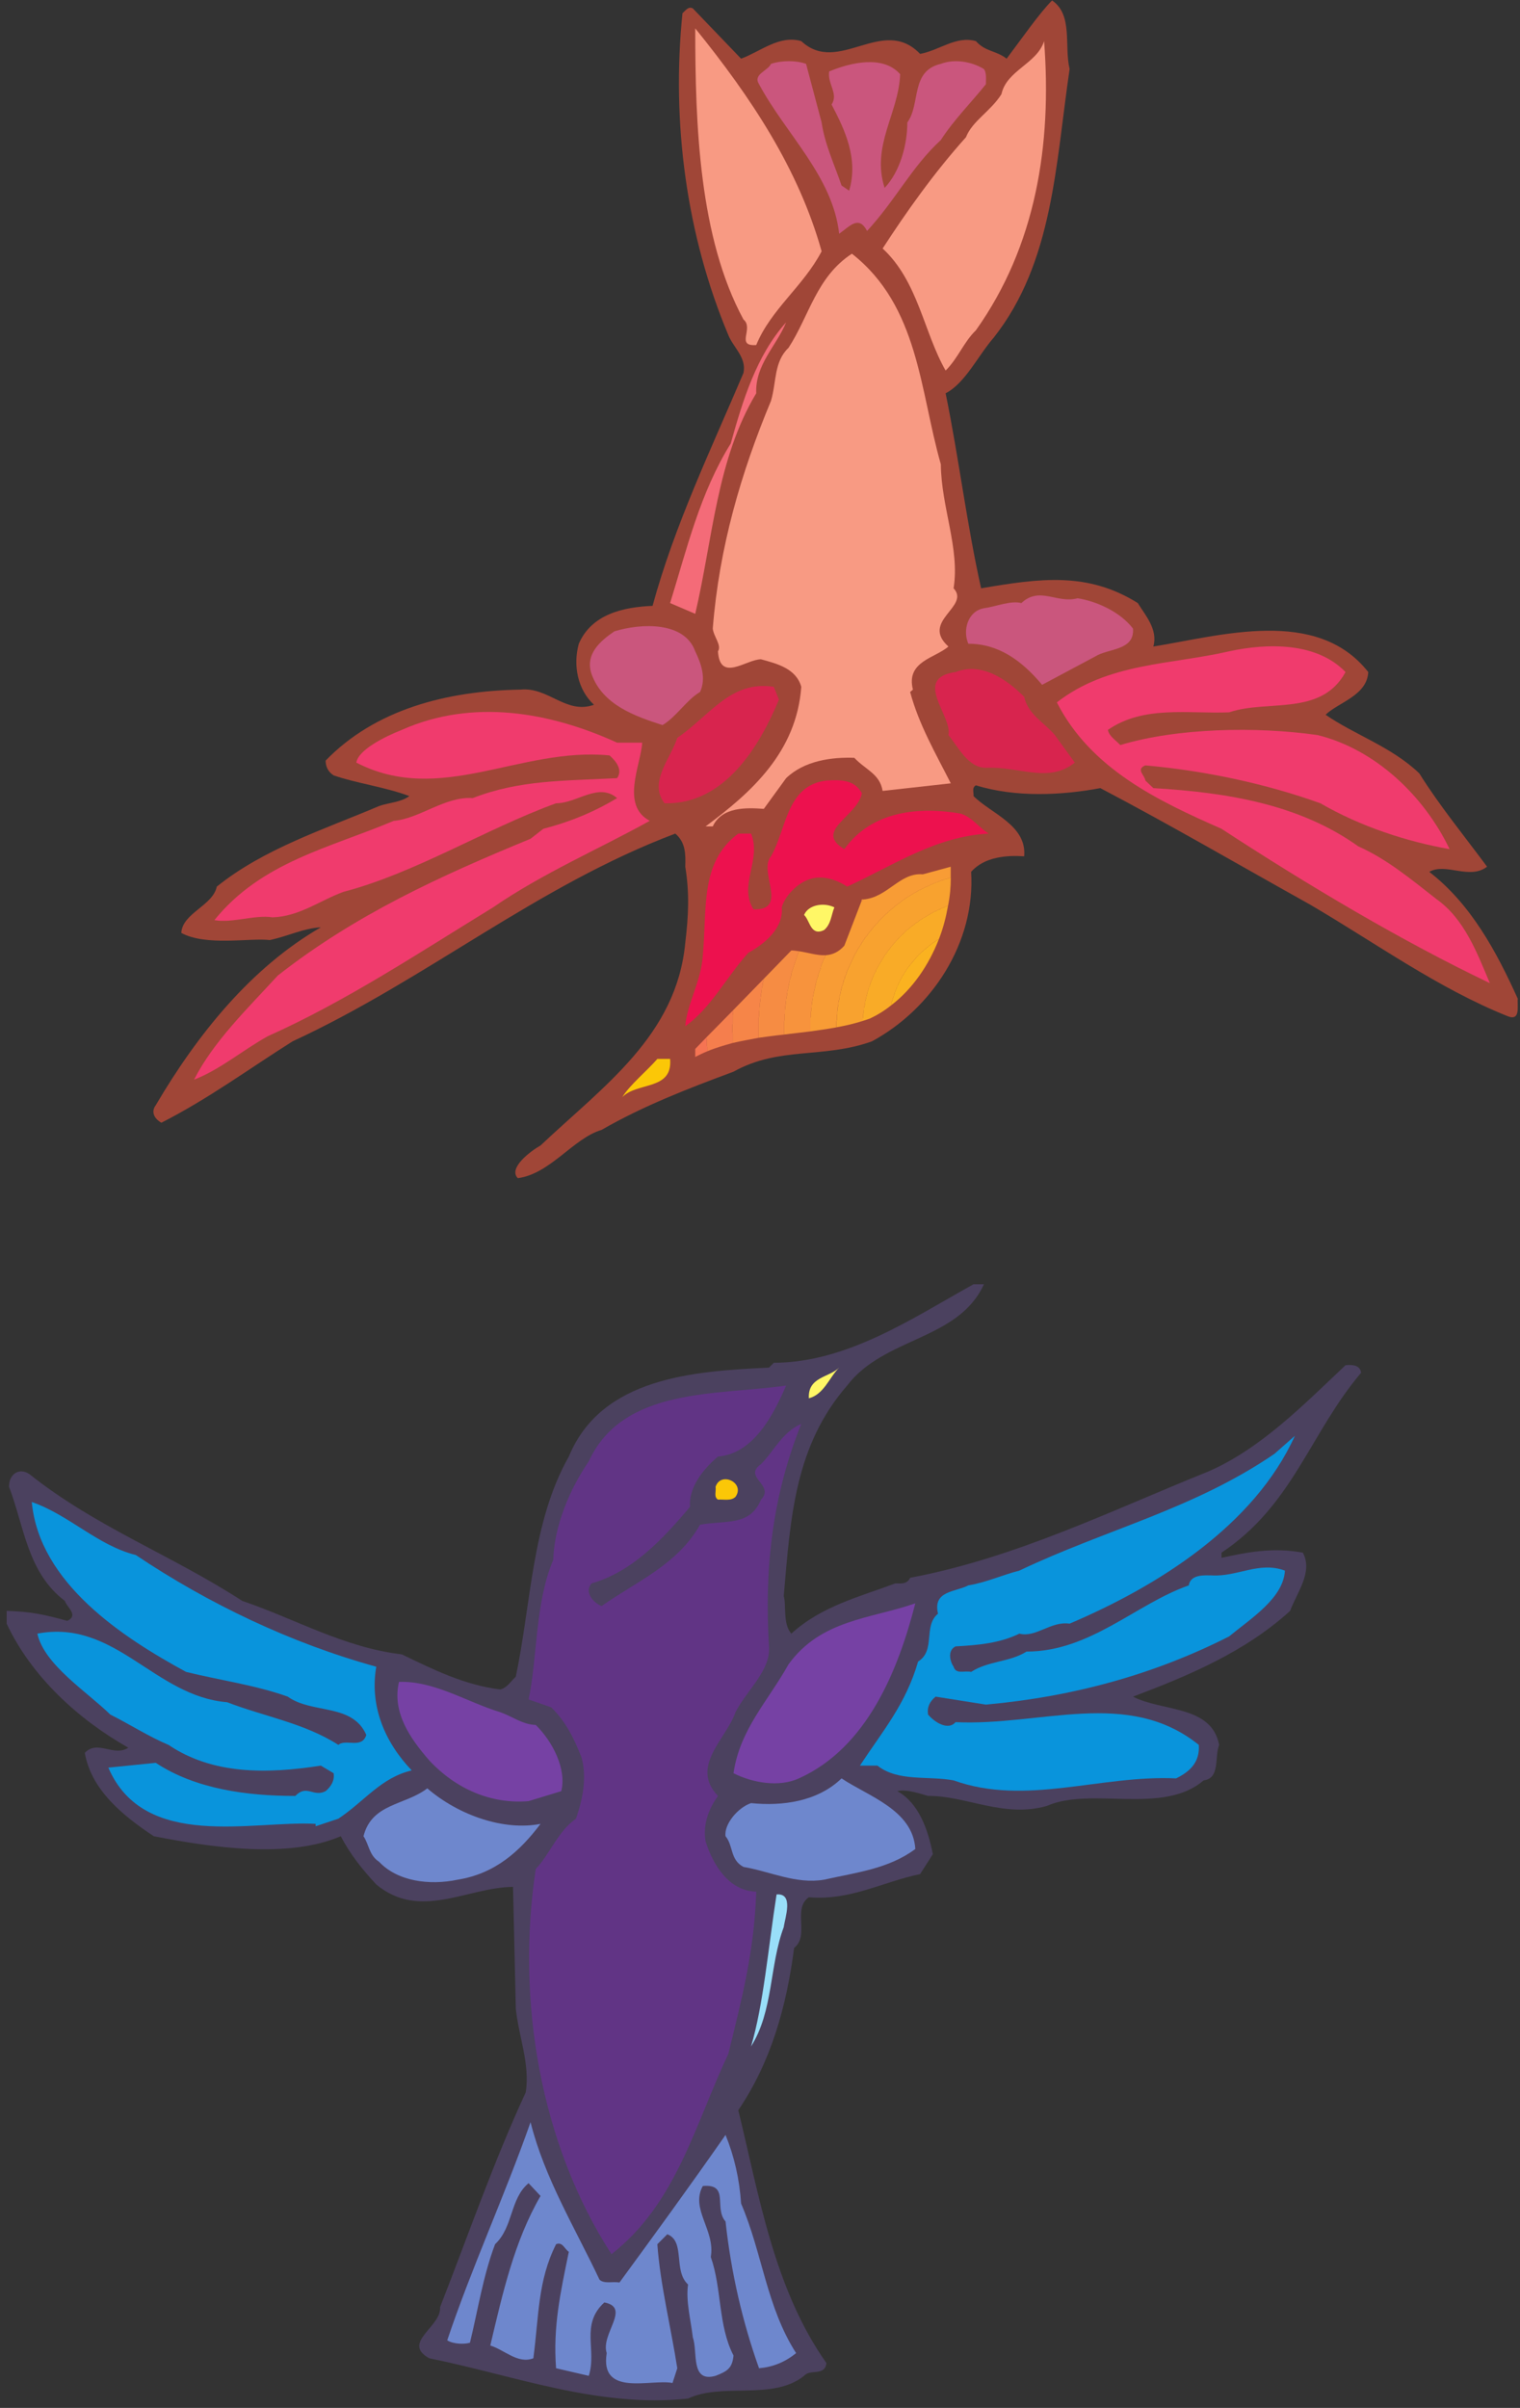 <?xml version="1.0" encoding="UTF-8" standalone="no"?>
<!-- Created with Inkscape (http://www.inkscape.org/) -->

<svg
   xmlns:dc="http://purl.org/dc/elements/1.1/"
   xmlns:cc="http://creativecommons.org/ns#"
   xmlns:rdf="http://www.w3.org/1999/02/22-rdf-syntax-ns#"
   xmlns:svg="http://www.w3.org/2000/svg"
   xmlns="http://www.w3.org/2000/svg"
   xmlns:sodipodi="http://sodipodi.sourceforge.net/DTD/sodipodi-0.dtd"
   xmlns:inkscape="http://www.inkscape.org/namespaces/inkscape"
   id="svg21375"
   version="1.1"
   inkscape:version="0.48.1 "
   width="171.25"
   height="271.25"
   xml:space="preserve"
   sodipodi:docname="Hummingbirds_2.pdf"><rect width="100%" height="100%" fill="#333333" stroke="none"/><defs
     id="defs21379" /><sodipodi:namedview
     pagecolor="#ffffff"
     bordercolor="#666666"
     borderopacity="1"
     objecttolerance="10"
     gridtolerance="10"
     guidetolerance="10"
     inkscape:pageopacity="0"
     inkscape:pageshadow="2"
     inkscape:window-width="640"
     inkscape:window-height="480"
     id="namedview21377"
     showgrid="false"
     inkscape:zoom="1.0728111"
     inkscape:cx="85.625"
     inkscape:cy="135.625"
     inkscape:window-x="399"
     inkscape:window-y="83"
     inkscape:window-maximized="0"
     inkscape:current-layer="g21383" /><g
     id="g21383"
     inkscape:groupmode="layer"
     inkscape:label="Hummingbirds_2"
     transform="matrix(1.25,0,0,-1.25,0,271.25)"><g
       id="g21385"
       transform="scale(0.24,0.24)"><path
         d="m 401.691,878.242 c -5.238,-35.492 -6.136,-72.484 -28.449,-100.789 -5.988,-6.887 -10.781,-17.219 -18.117,-20.965 4.941,-24.109 7.938,-49.121 13.328,-73.23 22.012,3.742 39.977,6.289 58.844,-5.543 2.844,-4.641 7.637,-9.883 5.84,-16.32 25.156,4.043 61.39,14.972 80.707,-9.586 -0.449,-8.836 -11.231,-11.383 -16.02,-16.024 10.781,-7.488 24.703,-11.98 35.188,-22.015 7.484,-11.981 16.918,-23.512 25.453,-35.043 -6.586,-5.09 -15.57,1.648 -21.711,-1.946 15.723,-12.133 25.305,-30.101 33.242,-47.625 -0.301,-2.543 1.195,-8.535 -3.746,-6.59 -26.203,10.485 -49.711,27.559 -74.266,41.934 -26.054,14.527 -52.257,29.801 -78.761,43.73 -14.375,-2.695 -31.743,-3.593 -46.719,1.047 -1.645,-0.898 -0.746,-2.695 -0.899,-4.043 6.59,-6.589 20.067,-10.933 19.02,-22.613 -6.441,0.449 -14.977,-0.148 -19.918,-5.84 1.648,-26.656 -14.824,-51.515 -37.281,-63.648 -18.418,-6.59 -34.738,-1.797 -51.961,-11.383 -16.918,-6.289 -33.688,-12.727 -49.563,-21.863 -10.629,-3.145 -19.164,-16.473 -31.441,-18.121 -3.746,3.746 4.789,10.183 8.535,12.281 23.809,22.465 51.059,41.332 54.352,76.078 1.199,10.031 1.648,18.566 0,28.602 0.152,4.644 0.152,9.136 -3.743,12.429 -52.257,-19.765 -92.984,-54.511 -143.746,-78.023 -16.172,-10.184 -31.593,-21.567 -49.261,-30.551 -2.844,1.648 -3.895,4.195 -2.098,6.59 15.574,26.508 35.789,51.668 61.992,66.793 -6.89,-0.449 -11.679,-3.145 -19.168,-4.793 -7.484,0.898 -23.957,-2.395 -33.242,2.695 0.449,7.488 11.832,10.184 13.328,17.371 17.668,14.227 40.129,21.418 60.942,30.254 3.746,1.348 8.086,1.348 11.378,3.742 -9.132,3.446 -19.914,4.793 -28.449,7.789 -2.093,1.348 -2.992,3.293 -2.992,5.54 18.566,19.167 45.367,26.207 73.219,26.656 10.48,1.047 17.07,-9.434 27.551,-5.692 -6.137,5.692 -7.934,14.828 -5.688,22.914 4.789,11.082 16.617,13.778 27.699,14.227 8.235,30.25 21.864,58.555 34.141,87.457 1.195,5.844 -3.746,9.438 -5.691,14.23 -15.723,37.438 -21.411,79.821 -17.219,120.852 1.199,1.051 2.246,2.695 3.894,1.797 l 0,0 18.118,-18.867 0,0 c 7.335,2.695 14.375,8.984 22.609,6.59 13.926,-13.032 30.547,9.882 44.621,-4.793 7.336,1.347 13.477,6.886 20.961,4.793 3.594,-4.047 7.488,-3.446 11.531,-6.59 5.539,7.336 12.278,17.07 17.07,21.863 7.934,-5.391 4.493,-17.07 6.586,-25.758 l 0,0"
         style="fill:#a04637;fill-opacity:1;fill-rule:nonzero;stroke:none"
         id="path21387" /><path
         d="M 308.559,809.805 C 301.672,796.625 289.543,788.09 284,774.609 c -7.934,-0.597 -0.746,6.289 -4.789,9.586 -16.621,30.7 -18.117,72.782 -18.117,109.321 20.961,-25.907 38.781,-52.715 47.465,-83.711 l 0,0"
         style="fill:#f89a83;fill-opacity:1;fill-rule:nonzero;stroke:none"
         id="path21389" /><path
         d="m 366.504,780.152 c -4.641,-4.496 -6.586,-10.336 -11.379,-15.129 -8.234,14.379 -10.332,33.547 -23.656,45.829 8.832,13.628 19.316,28.453 31.293,41.781 2.394,6.14 9.285,9.734 13.328,16.176 1.945,8.984 13.324,11.379 16.019,19.918 2.996,-39.09 -3.144,-76.977 -25.605,-108.575 l 0,0"
         style="fill:#f89a83;fill-opacity:1;fill-rule:nonzero;stroke:none"
         id="path21391" /><path
         d="m 308.559,858.176 c 1.195,-8.238 4.789,-15.727 7.484,-23.664 l 0,0 2.848,-1.946 0,0 c 3.593,11.981 -1.649,22.914 -6.59,32.348 2.695,4.043 -1.649,7.785 -0.899,12.43 7.938,3.293 20.215,6.289 26.653,-1.047 -0.598,-14.828 -10.93,-26.809 -5.84,-42.684 5.84,6.141 8.535,16.325 8.535,24.563 5.094,7.039 1.051,19.316 12.578,22.012 5.09,1.949 11.531,0.898 16.172,-1.946 1.047,-1.347 0.75,-3.746 0.75,-5.691 -5.094,-6.438 -12.129,-13.477 -16.922,-20.965 -10.93,-10.035 -16.918,-22.465 -27.699,-34.145 -3.145,5.989 -6.441,1.797 -10.484,-1.05 -2.395,21.566 -20.063,37.441 -30.094,56.16 -2.399,3.746 3.293,4.941 4.492,7.637 4.043,1.347 9.434,1.347 13.176,0 l 0,0 5.84,-22.012 0,0"
         style="fill:#ca567d;fill-opacity:1;fill-rule:nonzero;stroke:none"
         id="path21393" /><path
         d="m 353.328,729.832 c 0.149,-16.172 7.188,-31.598 4.793,-46.574 6.438,-6.891 -12.578,-12.281 -1.949,-21.863 -4.938,-4.344 -16.02,-5.543 -13.324,-16.176 l 0,0 -1.047,-0.899 0,0 c 3.293,-12.281 9.582,-23.062 15.269,-34.293 l 0,0 -25.601,-2.847 0,0 c -1.051,6.441 -6.442,7.937 -10.633,12.429 -8.535,0.301 -18.715,-1.046 -25.606,-7.636 l 0,0 -8.382,-11.532 0,0 c -6.289,0.45 -15.723,0.899 -19.168,-6.589 l -2.696,0 0,0 c 17.371,12.878 34.141,28.003 35.938,52.414 -1.945,6.89 -9.133,8.687 -15.125,10.336 -5.539,0 -15.422,-8.836 -16.168,2.996 1.496,2.246 -1.649,5.539 -1.949,8.535 2.398,30.551 10.633,58.555 21.863,85.512 2.094,7.039 1.047,14.675 6.586,19.918 7.789,11.98 10.48,26.656 23.809,35.339 25.156,-19.765 25.457,-51.363 33.39,-79.07 l 0,0"
         style="fill:#f89a83;fill-opacity:1;fill-rule:nonzero;stroke:none"
         id="path21395" /><path
         d="m 284,756.488 c -14.824,-24.711 -16.32,-54.66 -22.906,-82.816 l 0,0 -9.434,4.043 0,0 c 6.289,20.367 11.231,41.336 22.758,59.906 4.492,16.024 9.582,32.945 20.812,45.524 -3.593,-8.836 -11.679,-15.872 -11.23,-26.657 l 0,0"
         style="fill:#f46b78;fill-opacity:1;fill-rule:nonzero;stroke:none"
         id="path21397" /><path
         d="m 425.5,668.133 c 0.598,-8.387 -9.281,-7.34 -14.223,-10.485 l 0,0 -19.918,-10.632 0,0 c -7.785,9.285 -16.468,15.425 -27.699,15.425 -2.246,5.094 -0.148,12.282 5.84,13.329 4.492,0.597 10.031,2.996 14.074,1.945 6.891,6.441 13.328,-0.297 21.114,1.801 6.738,-1.051 15.722,-4.793 20.812,-11.383 l 0,0"
         style="fill:#ca567d;fill-opacity:1;fill-rule:nonzero;stroke:none"
         id="path21399" /><path
         d="m 261.094,659.598 c 2.246,-4.645 4.191,-10.184 1.797,-15.278 -5.094,-2.996 -8.836,-9.285 -14.078,-12.429 -10.18,3.293 -22.461,7.488 -26.653,19.168 -2.543,7.488 3.293,12.429 8.535,16.027 10.184,3.144 26.356,3.742 30.399,-7.488 l 0,0"
         style="fill:#ca567d;fill-opacity:1;fill-rule:nonzero;stroke:none"
         id="path21401" /><path
         d="m 505.309,651.809 c -9.133,-16.774 -29.2,-10.184 -43.723,-15.125 -15.57,-0.598 -32.043,2.695 -45.52,-6.59 0.45,-2.395 2.848,-3.742 4.645,-5.692 21.41,6.442 51.059,7.039 74.117,3.746 21.86,-5.39 40.129,-23.062 49.563,-42.832 -16.172,2.844 -33.539,8.536 -48.516,17.223 -20.812,7.488 -43.871,12.281 -65.734,14.227 -3.743,-1.496 -0.149,-3.743 0,-5.692 l 0,0 2.996,-2.844 0,0 c 28,-1.648 54.953,-6.14 76.965,-21.867 10.781,-4.789 19.914,-12.429 29.496,-19.918 10.332,-7.336 15.125,-20.066 19.914,-31.449 -32.942,15.727 -67.977,36.543 -100.77,57.957 -23.808,10.485 -49.113,22.465 -61.84,47.473 19.317,14.976 42.672,14.078 64.684,19.172 14.523,3.144 32.941,3.441 43.723,-7.789 l 0,0"
         style="fill:#f03b6d;fill-opacity:1;fill-rule:nonzero;stroke:none"
         id="path21403" /><path
         d="m 396.152,628.148 7.489,-10.335 0,0 c -9.883,-7.938 -20.813,-1.348 -33.391,-1.946 -6.738,0 -10.332,7.785 -14.078,12.281 1.648,7.036 -13.774,21.415 2.695,23.661 10.184,4.043 19.918,-3.446 25.758,-9.286 1.496,-6.738 7.484,-9.585 11.527,-14.375 l 0,0"
         style="fill:#d8244e;fill-opacity:1;fill-rule:nonzero;stroke:none"
         id="path21405" /><path
         d="m 292.535,641.477 c -7.336,-17.672 -20.512,-39.536 -42.972,-38.938 -6.141,7.938 2.394,16.922 4.792,24.559 12.278,8.386 20.063,21.715 36.235,19.168 l 0,0 1.945,-4.789 0,0"
         style="fill:#d8244e;fill-opacity:1;fill-rule:nonzero;stroke:none"
         id="path21407" /><path
         d="m 241.176,625.301 c -0.449,-8.235 -8.235,-23.512 2.847,-29.352 -18.867,-10.484 -40.128,-19.617 -58.847,-32.496 -27.852,-17.074 -55.403,-35.344 -84.598,-48.375 -9.434,-5.238 -17.969,-12.578 -27.703,-16.32 7.336,14.375 19.914,26.508 31.445,39.086 29.2,22.914 61.09,37.437 94.93,51.367 l 0,0 4.793,3.742 0,0 c 9.883,2.547 19.016,6.289 27.703,11.531 -7.039,5.993 -14.976,-1.945 -22.91,-1.945 -26.356,-9.586 -52.859,-26.207 -79.809,-33.246 -8.687,-3.145 -16.621,-9.285 -26.656,-9.586 -6.586,1.051 -15.121,-2.246 -21.859,-1.047 17.668,21.863 43.273,27.106 67.379,37.289 9.586,0.75 19.316,9.285 29.648,8.535 17.668,6.891 34.441,6.442 54.207,7.489 2.242,3.144 -0.449,6.441 -2.848,8.535 -33.539,3.297 -63.488,-19.016 -95.082,-2.695 0.75,4.792 10.633,9.734 17.071,12.281 26.652,11.832 55.551,6.738 80.859,-4.793 l 9.43,0 0,0"
         style="fill:#f03b6d;fill-opacity:1;fill-rule:nonzero;stroke:none"
         id="path21409" /><path
         d="m 323.68,606.281 c -1.645,-8.683 -18.266,-14.074 -6.586,-20.965 10.332,14.528 28.449,16.024 43.722,13.329 4.493,-1.497 6.438,-4.942 10.481,-7.489 -20.063,-1.047 -36.086,-12.129 -53.156,-19.918 -4.043,2.696 -9.582,4.492 -14.375,2.696 -4.34,-1.496 -8.985,-6.141 -10.18,-10.481 0.746,-7.937 -6.59,-13.777 -12.578,-17.074 -8.238,-9.133 -14.074,-20.816 -23.66,-27.555 0.601,8.239 5.992,16.922 6.59,26.508 1.648,17.672 -1.2,35.043 13.324,45.824 l 4.793,0 0,0 c 4.043,-10.031 -4.793,-19.168 0.898,-28.453 13.477,-0.449 1.649,14.227 6.59,19.918 5.84,10.035 5.687,26.656 20.812,28.453 5.239,0.301 10.481,0.449 13.325,-4.793 l 0,0"
         style="fill:#ed114e;fill-opacity:1;fill-rule:nonzero;stroke:none"
         id="path21411" /><path
         d="m 265.285,514.633 0,-0.153 0.149,-0.597 0,-2.098 0.152,-0.75 0,-1.644 c -1.5,-0.602 -2.996,-1.348 -4.492,-2.098 l 0,2.996 4.191,4.344"
         style="fill:#f57453;fill-opacity:1;fill-rule:nonzero;stroke:none"
         id="path21413" /><path
         d="m 265.285,514.633 0,-0.153 0.149,-0.597 0,-2.098 0.152,-0.75 0,-1.644 c 3.141,1.347 6.437,2.246 9.582,3.144 l 0,3.594 -0.152,0.598 0,2.546 0.152,0.598 0,3.145 0.148,0.601 0,1.199 -10.031,-10.183"
         style="fill:#f57e4d;fill-opacity:1;fill-rule:nonzero;stroke:none"
         id="path21415" /><path
         d="m 275.316,524.816 0,-1.199 -0.148,-0.601 0,-3.145 -0.152,-0.598 0,-2.546 0.152,-0.598 0,-3.594 c 3.293,0.75 6.586,1.348 9.73,1.945 l 0,7.489 0.153,0.597 0,1.649 0.148,0.601 0,1.047 0.149,0.598 0,1.051 0.152,0.597 0,0.598 0.148,0.602 0,0.449 0.149,0.597 0,0.598 0.152,0.449 0,0.602 0.149,0.449 0,0.598 0.148,0.597 0.152,0.45 0,0.601 0.149,0.598 0.148,0.449 0.153,0.602 0,0.297 -11.532,-11.829"
         style="fill:#f68548;fill-opacity:1;fill-rule:nonzero;stroke:none"
         id="path21417" /><path
         d="m 286.848,536.645 0,-0.297 -0.153,-0.602 -0.148,-0.449 -0.149,-0.598 0,-0.601 -0.152,-0.45 -0.148,-0.597 0,-0.598 -0.149,-0.449 0,-0.602 -0.152,-0.449 0,-0.598 -0.149,-0.597 0,-0.449 -0.148,-0.602 0,-0.598 -0.152,-0.597 0,-1.051 -0.149,-0.598 0,-1.047 -0.148,-0.601 0,-1.649 -0.153,-0.597 0,-7.489 c 3.297,0.45 6.59,0.899 9.586,1.2 l 0,4.793 0.149,0.597 0,1.946 0.148,0.449 0,1.5 0.153,0.598 0,0.898 0.148,0.602 0,0.898 0.148,0.449 0,0.598 0.153,0.449 0,0.449 0.148,0.449 0,0.598 0.149,0.449 0,0.45 0.152,0.449 0.148,0.601 0,0.45 0.149,0.449 0.152,0.449 0,0.449 0.149,0.598 0.148,0.449 0,0.449 0.152,0.45 0.149,0.449 0.148,0.449 0.153,0.449 0,0.602 0.148,0.449 0.149,0.449 0.152,0.449 0.148,0.45 0.149,0.449 0.152,0.449 0.149,0.449 0.148,0.45 0.152,0.449 0.149,0.449 0.148,0.449 0.153,0.449 0.148,0.45 0.148,0.449 0.153,0.449 0.148,0.449 0.149,0.449 0.3,0.45 0,0.3 c -0.898,0.149 -1.945,0.297 -2.843,0.297 l 0,0 -10.332,-10.632"
         style="fill:#f68c43;fill-opacity:1;fill-rule:nonzero;stroke:none"
         id="path21419" /><path
         d="m 300.023,546.98 0,-0.3 -0.3,-0.45 -0.149,-0.449 -0.148,-0.449 -0.153,-0.449 -0.148,-0.449 -0.148,-0.45 -0.153,-0.449 -0.148,-0.449 -0.149,-0.449 -0.152,-0.449 -0.148,-0.45 -0.149,-0.449 -0.152,-0.449 -0.149,-0.449 -0.148,-0.45 -0.152,-0.449 -0.149,-0.449 -0.148,-0.449 0,-0.602 -0.153,-0.449 -0.148,-0.449 -0.149,-0.449 -0.152,-0.45 0,-0.449 -0.148,-0.449 -0.149,-0.598 0,-0.449 -0.152,-0.449 -0.149,-0.449 0,-0.45 -0.148,-0.601 -0.152,-0.449 0,-0.45 -0.149,-0.449 0,-0.598 -0.148,-0.449 0,-0.449 -0.153,-0.449 0,-0.598 -0.148,-0.449 0,-0.898 -0.148,-0.602 0,-0.898 -0.153,-0.598 0,-1.5 -0.148,-0.449 0,-1.946 -0.149,-0.597 0,-4.793 c 3.293,0.449 6.586,0.75 9.883,1.199 l 0,5.09 0.149,0.449 0,1.797 0.148,0.301 0,0.898 0.152,0.449 0,0.899 0.149,0.449 0,0.75 0.148,0.449 0,0.449 0.153,0.45 0,0.449 0.148,0.449 0,0.297 0.149,0.449 0,0.449 0.148,0.45 0.152,0.449 0,0.301 0.149,0.449 0,0.449 0.148,0.449 0.153,0.301 0,0.449 0.148,0.449 0.148,0.45 0,0.3 0.153,0.45 0.148,0.449 0.149,0.449 0.152,0.297 0,0.449 0.148,0.449 0.149,0.301 0.152,0.449 0.149,0.45 0.152,0.3 0.148,0.45 0.149,0.449 0,0.297 0.152,0.449 0.149,0.449 0.148,0.301 0.152,0.449 0.149,0.301 0.148,0.449 0.153,0.449 0.296,0.297 0.149,0.449 0.152,0.301 0.149,0.449 0,0 c -3.293,-0.148 -6.739,1.047 -10.032,1.5 l 0,0 z m 24.258,19.465 -0.152,-0.297 -0.297,-0.3 -0.301,-0.301 -0.148,-0.149 0.297,1.047 0,0 c 0.3,0 0.449,0 0.601,0"
         style="fill:#f7933d;fill-opacity:1;fill-rule:nonzero;stroke:none"
         id="path21421" /><path
         d="m 324.281,566.445 -0.152,-0.297 -0.297,-0.3 -0.301,-0.301 -0.148,-0.149 -6.289,-16.324 0,0 c -2.246,-2.547 -4.645,-3.441 -7.039,-3.594 l 0,0 -0.149,-0.449 -0.152,-0.301 -0.149,-0.449 -0.296,-0.297 -0.153,-0.449 -0.148,-0.449 -0.149,-0.301 -0.152,-0.449 -0.148,-0.301 -0.149,-0.449 -0.152,-0.449 0,-0.297 -0.149,-0.449 -0.148,-0.45 -0.152,-0.3 -0.149,-0.45 -0.152,-0.449 -0.149,-0.301 -0.148,-0.449 0,-0.449 -0.152,-0.297 -0.149,-0.449 -0.148,-0.449 -0.153,-0.45 0,-0.3 -0.148,-0.45 -0.148,-0.449 0,-0.449 -0.153,-0.301 -0.148,-0.449 0,-0.449 -0.149,-0.449 0,-0.301 -0.152,-0.449 -0.148,-0.45 0,-0.449 -0.149,-0.449 0,-0.297 -0.148,-0.449 0,-0.449 -0.153,-0.45 0,-0.449 -0.148,-0.449 0,-0.75 -0.149,-0.449 0,-0.899 -0.152,-0.449 0,-0.898 -0.148,-0.301 0,-1.797 -0.149,-0.449 0,-5.09 c 3.293,0.449 6.438,0.898 9.731,1.496 l 0,2.246 0.148,0.449 0,1.797 0.152,0.449 0,1.047 0.149,0.453 0,1.047 0.148,0.297 0,0.453 0.153,0.297 0,0.75 0.148,0.449 0,0.301 0.149,0.297 0,0.449 0.152,0.301 0,0.75 0.148,0.297 0.149,0.449 0,0.301 0.152,0.449 0,0.301 0.149,0.297 0,0.449 0.148,0.301 0.152,0.301 0,0.449 0.149,0.297 0.148,0.3 0,0.45 0.153,0.3 0.148,0.297 0,0.453 0.148,0.297 0.153,0.301 0.148,0.301 0,0.449 0.149,0.297 0.152,0.301 0.148,0.301 0.149,0.449 0.152,0.297 0,0.3 0.149,0.301 0.148,0.449 0.152,0.297 0.149,0.301 0.148,0.301 0.153,0.297 0.148,0.449 0.149,0.301 0.152,0.301 0.148,0.296 0.149,0.301 0.152,0.449 0.149,0.301 0.148,0.297 0.152,0.301 0.149,0.301 0.148,0.296 0.153,0.301 0.148,0.301 0.148,0.301 0.153,0.445 0.297,0.301 0.152,0.301 0.148,0.3 0.149,0.297 0.152,0.301 0.149,0.301 0.3,0.297 0.149,0.301 0.148,0.3 0.153,0.297 0.296,0.301 0.153,0.301 0.148,0.297 0.149,0.3 0.3,0.301 0.149,0.297 0.152,0.301 0.297,0.301 0.152,0.297 0.149,0.3 0.301,0.301 0.148,0.297 0.301,0.152 0.148,0.297 0.149,0.301 0.301,0.301 0.148,0.297 0.301,0.3 0.148,0.301 0.301,0.149 0.148,0.3 0.301,0.297 0.149,0.301 0.3,0.301 0.149,0.297 0.301,0.152 0.148,0.297 0.301,0.301 0.148,0.301 0.301,0.148 0.301,0.301 0.148,0.297 0.301,0.3 0.149,0.153 0.3,0.297 0.297,0.3 0.153,0.149 0.296,0.301 0.301,0.3 0.149,0.149 0.3,0.301 0.301,0.296 0.149,0.153 0.3,0.297 0.297,0.152 0.301,0.297 0.149,0.301 0.3,0.148 0.301,0.301 0.297,0.148 0.152,0.301 0.297,0.149 0.301,0.3 0.301,0.149 0.297,0.301 0.152,0.148 0.297,0.301 0.301,0.148 0.3,0.301 0.297,0.148 0.301,0.301 0.301,0.149 0.297,0.152 0.152,0.297 0.297,0.152 0.301,0.297 0.3,0.152 0.297,0.149 0.301,0.301 0.301,0.148 0.297,0.149 0.301,0.3 0.3,0.149 0.297,0.152 0.301,0.149 0.301,0.3 0.297,0.149 0.3,0.152 0.301,0.149 0.297,0.296 0.301,0.153 0.301,0.148 0.297,0.149 0.3,0.152 0.301,0.148 0.297,0.301 0.301,0.149 0.449,0.152 0.301,0.148 0.297,0.149 0.3,0.152 0.301,0.149 0.297,0.148 0.301,0.152 0.301,0.149 0.449,0.148 0.297,0.153 0.301,0.148 0.296,0.149 0.301,0.152 0.301,0.148 0.449,0.149 0.301,0.152 0.297,0.149 0.301,0.148 0.449,0.152 0.301,0.149 0.296,0 0.301,0.148 0.297,0.153 0.449,0.148 0.301,0.148 0.301,0.153 0.449,0 0.297,0.148 0.301,0.149 0.301,0.152 0.449,0 0.301,0.148 0.296,0.149 0.45,0 0.3,0.152 0.297,0.149 c 0,1.347 0,2.695 0,4.043 l 0,0 -10.48,-2.844 0,0 c -8.684,0.746 -13.176,-8.688 -22.309,-9.438"
         style="fill:#f89c35;fill-opacity:1;fill-rule:nonzero;stroke:none"
         id="path21423" /><path
         d="m 357.07,574.684 -0.297,-0.149 -0.3,-0.152 -0.45,0 -0.296,-0.149 -0.301,-0.148 -0.449,0 -0.301,-0.152 -0.301,-0.149 -0.297,-0.148 -0.449,0 -0.301,-0.153 -0.301,-0.148 -0.449,-0.148 -0.297,-0.153 -0.301,-0.148 -0.296,0 -0.301,-0.149 -0.449,-0.152 -0.301,-0.148 -0.297,-0.149 -0.301,-0.152 -0.449,-0.149 -0.301,-0.148 -0.301,-0.152 -0.296,-0.149 -0.301,-0.148 -0.297,-0.153 -0.449,-0.148 -0.301,-0.149 -0.301,-0.152 -0.297,-0.148 -0.301,-0.149 -0.3,-0.152 -0.297,-0.149 -0.301,-0.148 -0.449,-0.152 -0.301,-0.149 -0.297,-0.301 -0.301,-0.148 -0.3,-0.152 -0.297,-0.149 -0.301,-0.148 -0.301,-0.153 -0.297,-0.296 -0.301,-0.149 -0.3,-0.152 -0.297,-0.149 -0.301,-0.3 -0.301,-0.149 -0.297,-0.152 -0.3,-0.149 -0.301,-0.3 -0.297,-0.149 -0.301,-0.148 -0.301,-0.301 -0.297,-0.149 -0.3,-0.152 -0.301,-0.297 -0.297,-0.152 -0.152,-0.297 -0.297,-0.152 -0.301,-0.149 -0.301,-0.301 -0.297,-0.148 -0.3,-0.301 -0.301,-0.148 -0.297,-0.301 -0.152,-0.148 -0.297,-0.301 -0.301,-0.149 -0.301,-0.3 -0.297,-0.149 -0.152,-0.301 -0.297,-0.148 -0.301,-0.301 -0.3,-0.148 -0.149,-0.301 -0.301,-0.297 -0.297,-0.152 -0.3,-0.297 -0.149,-0.153 -0.301,-0.296 -0.3,-0.301 -0.149,-0.149 -0.301,-0.3 -0.296,-0.301 -0.153,-0.149 -0.297,-0.3 -0.3,-0.297 -0.149,-0.153 -0.301,-0.3 -0.148,-0.297 -0.301,-0.301 -0.301,-0.148 -0.148,-0.301 -0.301,-0.301 -0.148,-0.297 -0.301,-0.152 -0.149,-0.297 -0.3,-0.301 -0.149,-0.301 -0.301,-0.297 -0.148,-0.3 -0.301,-0.149 -0.148,-0.301 -0.301,-0.3 -0.148,-0.297 -0.301,-0.301 -0.149,-0.301 -0.148,-0.297 -0.301,-0.152 -0.148,-0.297 -0.301,-0.301 -0.149,-0.3 -0.152,-0.297 -0.297,-0.301 -0.152,-0.301 -0.149,-0.297 -0.3,-0.301 -0.149,-0.3 -0.148,-0.297 -0.153,-0.301 -0.296,-0.301 -0.153,-0.297 -0.148,-0.3 -0.149,-0.301 -0.3,-0.297 -0.149,-0.301 -0.152,-0.301 -0.149,-0.297 -0.148,-0.3 -0.152,-0.301 -0.297,-0.301 -0.153,-0.445 -0.148,-0.301 -0.148,-0.301 -0.153,-0.301 -0.148,-0.296 -0.149,-0.301 -0.152,-0.301 -0.148,-0.297 -0.149,-0.301 -0.152,-0.449 -0.149,-0.301 -0.148,-0.296 -0.152,-0.301 -0.149,-0.301 -0.148,-0.449 -0.153,-0.297 -0.148,-0.301 -0.149,-0.301 -0.152,-0.297 -0.148,-0.449 -0.149,-0.301 0,-0.3 -0.152,-0.297 -0.149,-0.449 -0.148,-0.301 -0.152,-0.301 -0.149,-0.297 0,-0.449 -0.148,-0.301 -0.153,-0.301 -0.148,-0.297 0,-0.453 -0.148,-0.297 -0.153,-0.3 0,-0.45 -0.148,-0.3 -0.149,-0.297 0,-0.449 -0.152,-0.301 -0.148,-0.301 0,-0.449 -0.149,-0.297 0,-0.301 -0.152,-0.449 0,-0.301 -0.149,-0.449 -0.148,-0.297 0,-0.75 -0.152,-0.301 0,-0.449 -0.149,-0.297 0,-0.301 -0.148,-0.449 0,-0.75 -0.153,-0.297 0,-0.453 -0.148,-0.297 0,-1.047 -0.149,-0.453 0,-1.047 -0.152,-0.449 0,-1.797 -0.148,-0.449 0,-2.246 c 3.293,0.598 6.59,1.348 9.882,2.395 l 0,1.05 0.149,0.297 0,1.199 0.152,0.301 0,0.899 0.149,0.3 0,0.895 0.148,0.301 0,0.301 0.152,0.3 0,0.598 0.149,0.301 0,0.597 0.148,0.301 0,0.297 0.153,0.301 0,0.301 0.148,0.296 0,0.301 0.149,0.301 0,0.297 0.152,0.301 0,0.3 0.148,0.297 0,0.301 0.149,0.301 0.152,0.297 0,0.301 0.149,0.3 0,0.297 0.148,0.301 0.152,0.148 0,0.301 0.149,0.301 0.148,0.297 0,0.301 0.153,0.3 0.148,0.297 0,0.301 0.148,0.152 0.153,0.297 0.148,0.301 0,0.301 0.149,0.297 0.152,0.301 0.148,0.148 0,0.301 0.149,0.301 0.152,0.296 0.149,0.301 0.148,0.301 0.152,0.148 0.149,0.301 0,0.297 0.148,0.301 0.153,0.148 0.148,0.301 0.149,0.301 0.152,0.297 0.148,0.152 0.149,0.297 0.152,0.301 0.149,0.301 0.148,0.148 0.152,0.301 0.149,0.297 0.148,0.152 0.153,0.297 0.148,0.301 0.148,0.148 0.153,0.301 0.148,0.301 0.149,0.148 0.152,0.301 0.148,0.297 0.149,0.152 0.152,0.301 0.149,0.297 0.3,0.148 0.149,0.301 0.148,0.148 0.153,0.301 0.148,0.301 0.149,0.148 0.3,0.301 0.149,0.149 0.152,0.3 0.149,0.149 0.148,0.301 0.301,0.3 0.148,0.149 0.153,0.301 0.148,0.148 0.301,0.301 0.148,0.148 0.149,0.301 0.152,0.148 0.297,0.149 0.152,0.301 0.149,0.148 0.3,0.301 0.149,0.148 0.148,0.301 0.301,0.149 0.148,0.3 0.153,0.149 0.297,0.152 0.152,0.297 0.297,0.152 0.152,0.297 0.149,0.153 0.3,0.148 0.149,0.301 0.301,0.148 0.148,0.149 0.301,0.3 0.148,0.149 0.149,0.152 0.301,0.297 0.148,0.152 0.301,0.149 0.148,0.148 0.301,0.301 0.148,0.149 0.301,0.152 0.149,0.148 0.3,0.301 0.301,0.149 0.149,0.148 0.3,0.152 0.149,0.149 0.301,0.301 0.148,0.148 0.301,0.152 0.297,0.149 0.152,0.148 0.297,0.149 0.152,0.152 0.297,0.301 0.301,0.148 0.148,0.149 0.301,0.152 0.301,0.148 0.148,0.149 0.301,0.152 0.149,0.149 0.3,0.148 0.297,0.152 0.301,0.149 0.149,0.148 0.3,0.153 0.297,0.148 0.153,0.148 0.296,0.153 0.301,0.148 0.301,0.149 0.148,0.152 0.301,0.148 0.301,0.149 0.297,0.152 0.152,0.149 0.297,0.148 0.301,0 0.301,0.152 0.148,0.149 0.297,0.148 0.301,0.153 0.3,0.148 0.297,0 0.153,0.149 0.297,0.152 0.3,0.148 0.301,0.149 0.297,0 0.301,0.152 0.148,0.149 0.301,0.148 0.301,0 0.301,0.152 0.296,0.149 0,0 c 0.75,3.594 1.047,7.187 1.047,10.633"
         style="fill:#f8a22f;fill-opacity:1;fill-rule:nonzero;stroke:none"
         id="path21425" /><path
         d="m 356.023,564.051 0,0 -0.296,-0.149 -0.301,-0.152 -0.301,0 -0.301,-0.148 -0.148,-0.149 -0.301,-0.152 -0.297,0 -0.301,-0.149 -0.3,-0.148 -0.297,-0.152 -0.153,-0.149 -0.297,0 -0.3,-0.148 -0.301,-0.153 -0.297,-0.148 -0.148,-0.149 -0.301,-0.152 -0.301,0 -0.297,-0.148 -0.152,-0.149 -0.297,-0.152 -0.301,-0.149 -0.301,-0.148 -0.148,-0.152 -0.301,-0.149 -0.301,-0.148 -0.296,-0.153 -0.153,-0.148 -0.297,-0.148 -0.3,-0.153 -0.149,-0.148 -0.301,-0.149 -0.297,-0.152 -0.3,-0.148 -0.149,-0.149 -0.301,-0.152 -0.148,-0.149 -0.301,-0.148 -0.301,-0.152 -0.148,-0.149 -0.301,-0.148 -0.297,-0.301 -0.152,-0.152 -0.297,-0.149 -0.152,-0.148 -0.297,-0.149 -0.301,-0.152 -0.148,-0.148 -0.301,-0.301 -0.149,-0.149 -0.3,-0.152 -0.149,-0.148 -0.301,-0.149 -0.3,-0.301 -0.149,-0.148 -0.301,-0.152 -0.148,-0.149 -0.301,-0.301 -0.148,-0.148 -0.301,-0.149 -0.148,-0.152 -0.301,-0.297 -0.149,-0.152 -0.148,-0.149 -0.301,-0.3 -0.148,-0.149 -0.301,-0.148 -0.149,-0.301 -0.3,-0.148 -0.149,-0.153 -0.152,-0.297 -0.297,-0.152 -0.152,-0.297 -0.297,-0.152 -0.153,-0.149 -0.148,-0.3 -0.301,-0.149 -0.148,-0.301 -0.149,-0.148 -0.3,-0.301 -0.149,-0.148 -0.152,-0.301 -0.297,-0.149 -0.152,-0.148 -0.149,-0.301 -0.148,-0.148 -0.301,-0.301 -0.148,-0.148 -0.153,-0.301 -0.148,-0.149 -0.301,-0.3 -0.148,-0.301 -0.149,-0.149 -0.152,-0.3 -0.149,-0.149 -0.3,-0.301 -0.149,-0.148 -0.148,-0.301 -0.153,-0.301 -0.148,-0.148 -0.149,-0.301 -0.3,-0.148 -0.149,-0.297 -0.152,-0.301 -0.149,-0.152 -0.148,-0.297 -0.152,-0.301 -0.149,-0.148 -0.148,-0.301 -0.153,-0.301 -0.148,-0.148 -0.148,-0.301 -0.153,-0.297 -0.148,-0.152 -0.149,-0.297 -0.152,-0.301 -0.148,-0.148 -0.149,-0.301 -0.152,-0.301 -0.149,-0.297 -0.148,-0.152 -0.152,-0.297 -0.149,-0.301 -0.148,-0.301 -0.153,-0.148 -0.148,-0.301 0,-0.297 -0.149,-0.301 -0.152,-0.148 -0.148,-0.301 -0.149,-0.301 -0.152,-0.296 -0.149,-0.301 0,-0.301 -0.148,-0.148 -0.152,-0.301 -0.149,-0.297 0,-0.301 -0.148,-0.301 -0.153,-0.297 -0.148,-0.152 0,-0.301 -0.148,-0.297 -0.153,-0.3 0,-0.301 -0.148,-0.297 -0.149,-0.301 0,-0.301 -0.152,-0.148 -0.148,-0.301 0,-0.297 -0.149,-0.3 0,-0.301 -0.152,-0.297 -0.149,-0.301 0,-0.301 -0.148,-0.297 0,-0.3 -0.152,-0.301 0,-0.297 -0.149,-0.301 0,-0.301 -0.148,-0.296 0,-0.301 -0.153,-0.301 0,-0.297 -0.148,-0.301 0,-0.597 -0.149,-0.301 0,-0.598 -0.152,-0.3 0,-0.301 -0.148,-0.301 0,-0.895 -0.149,-0.3 0,-0.899 -0.152,-0.301 0,-1.199 -0.149,-0.297 0,-1.05 c 0.899,0.3 1.797,0.601 2.696,0.898 l 0,0 c 2.844,1.348 5.539,2.996 7.937,4.945 l 0,0 0.149,0.297 0,0.449 0.148,0.153 0,0.597 0.153,0.149 0,0.301 0.148,0.148 0,0.301 0.148,0.148 0,0.301 0.153,0.148 0,0.301 0.148,0.149 0,0.3 0.149,0.149 0,0.301 0.152,0.148 0,0.301 0.148,0.301 0,0.148 0.149,0.149 0,0.3 0.152,0.149 0.149,0.301 0,0.148 0.148,0.301 0,0.148 0.152,0.301 0.149,0.148 0,0.301 0.148,0.149 0.153,0.3 0,0.149 0.148,0.301 0.148,0.148 0,0.152 0.153,0.297 0.148,0.153 0,0.3 0.149,0.149 0.152,0.148 0.148,0.301 0,0.149 0.149,0.3 0.152,0.149 0.149,0.152 0,0.297 0.148,0.152 0.152,0.149 0.149,0.301 0.148,0.148 0.153,0.301 0,0.148 0.148,0.149 0.149,0.3 0.152,0.149 0.148,0.152 0.149,0.297 0,0.152 0.152,0.149 0.149,0.148 0.148,0.301 0.152,0.149 0.149,0.152 0.148,0.297 0.153,0.152 0.148,0.149 0.148,0.148 0.153,0.301 0.148,0.148 0.149,0.153 0.152,0.148 0.148,0.301 0.149,0.148 0.152,0.149 0.149,0.152 0.148,0.148 0.152,0.301 0.149,0.149 0.148,0.148 0.153,0.152 0.148,0.149 0.149,0.148 0.152,0.301 0.148,0.148 0.149,0.153 0.152,0.148 0.149,0.149 0.148,0.152 0.152,0.148 0.149,0.301 0.301,0.149 0.148,0.148 0.148,0.152 0.153,0.149 0.148,0.148 0.149,0.153 0.152,0.148 0.297,0.152 0.152,0.149 0.149,0.148 0.148,0.153 0.152,0.148 0.149,0.149 0.301,0.152 0.148,0.148 0.149,0.149 0.152,0.152 0.148,0.149 0.297,0.148 0.153,0.152 0.148,0.149 0.148,0.148 0.301,0.153 0.149,0.148 0.152,0.148 0.148,0.153 0.301,0.148 0.149,0.149 0.152,0.152 0.297,0.148 0.152,0.149 0.149,0 0.148,0.152 0.301,0.149 0.148,0.148 0.153,0.152 0.296,0.149 0.149,0.148 0.152,0 0.297,0.153 0,0 c 1.649,4.191 2.695,8.386 3.445,12.578"
         style="fill:#f9ab27;fill-opacity:1;fill-rule:nonzero;stroke:none"
         id="path21427" /><path
         d="m 352.578,551.473 0,0 -0.297,-0.153 -0.152,0 -0.149,-0.148 -0.296,-0.149 -0.153,-0.152 -0.148,-0.148 -0.301,-0.149 -0.148,-0.152 -0.149,0 -0.152,-0.149 -0.297,-0.148 -0.152,-0.152 -0.149,-0.149 -0.301,-0.148 -0.148,-0.153 -0.152,-0.148 -0.149,-0.148 -0.301,-0.153 -0.148,-0.148 -0.148,-0.149 -0.153,-0.152 -0.297,-0.148 -0.148,-0.149 -0.152,-0.152 -0.149,-0.149 -0.148,-0.148 -0.301,-0.152 -0.149,-0.149 -0.152,-0.148 -0.148,-0.153 -0.149,-0.148 -0.152,-0.149 -0.297,-0.152 -0.152,-0.148 -0.149,-0.153 -0.148,-0.148 -0.153,-0.149 -0.148,-0.152 -0.148,-0.148 -0.301,-0.149 -0.149,-0.301 -0.152,-0.148 -0.148,-0.152 -0.149,-0.149 -0.152,-0.148 -0.149,-0.153 -0.148,-0.148 -0.152,-0.301 -0.149,-0.148 -0.148,-0.149 -0.153,-0.152 -0.148,-0.148 -0.149,-0.149 -0.152,-0.301 -0.148,-0.148 -0.149,-0.152 -0.152,-0.149 -0.149,-0.148 -0.148,-0.301 -0.152,-0.148 -0.149,-0.153 -0.148,-0.148 -0.153,-0.301 -0.148,-0.148 -0.148,-0.149 -0.153,-0.152 -0.148,-0.297 -0.149,-0.152 -0.152,-0.149 -0.148,-0.301 -0.149,-0.148 -0.152,-0.149 0,-0.152 -0.149,-0.297 -0.148,-0.152 -0.152,-0.149 -0.149,-0.3 -0.148,-0.149 0,-0.148 -0.153,-0.301 -0.148,-0.148 -0.149,-0.301 -0.152,-0.149 -0.148,-0.152 0,-0.297 -0.149,-0.152 -0.152,-0.149 -0.149,-0.3 0,-0.149 -0.148,-0.301 -0.152,-0.148 -0.149,-0.149 0,-0.3 -0.148,-0.153 -0.153,-0.297 0,-0.152 -0.148,-0.148 -0.148,-0.301 0,-0.149 -0.153,-0.3 -0.148,-0.149 0,-0.301 -0.149,-0.148 -0.152,-0.301 0,-0.148 -0.148,-0.301 0,-0.148 -0.149,-0.301 -0.152,-0.149 0,-0.3 -0.149,-0.149 0,-0.148 -0.148,-0.301 0,-0.301 -0.152,-0.148 0,-0.301 -0.149,-0.149 0,-0.3 -0.148,-0.149 0,-0.301 -0.153,-0.148 0,-0.301 -0.148,-0.148 0,-0.301 -0.148,-0.148 0,-0.301 -0.153,-0.149 0,-0.597 -0.148,-0.153 0,-0.449 -0.149,-0.297 0,0 c 8.235,6.289 14.223,15.274 17.965,24.86"
         style="fill:#fab220;fill-opacity:1;fill-rule:nonzero;stroke:none"
         id="path21429" /><path
         d="m 313.348,563.453 c -1.196,-2.848 -1.196,-6.293 -3.891,-8.539 -5.09,-2.394 -5.242,3.598 -7.488,5.691 1.648,3.895 7.488,4.793 11.379,2.848 l 0,0"
         style="fill:#fff766;fill-opacity:1;fill-rule:nonzero;stroke:none"
         id="path21431" /><path
         d="m 251.66,506.543 c 1.047,-11.98 -12.43,-8.535 -17.969,-14.375 2.696,4.492 9.282,9.883 13.176,14.375 l 4.793,0 0,0"
         style="fill:#fbc707;fill-opacity:1;fill-rule:nonzero;stroke:none"
         id="path21433" /><path
         d="m 369.5,421.93 c -9.582,-21.114 -37.434,-19.766 -51.359,-38.035 -19.614,-22.618 -21.262,-49.274 -23.809,-79.075 1.051,-3.293 -0.449,-10.332 2.848,-14.078 11.379,10.336 25.453,13.778 39.078,18.871 2.097,0 4.344,-0.449 5.543,2.098 39.679,7.488 75.316,25.16 112.148,39.984 19.766,8.688 35.789,25.16 51.36,39.836 2.546,0.301 5.543,0 5.839,-2.847 -19.164,-22.614 -25.605,-49.719 -52.406,-67.539 l 0,-1.946 c 9.582,2.094 19.164,4.043 30.547,1.946 3.891,-7.34 -2.246,-14.977 -4.793,-21.864 -16.918,-15.426 -38.332,-24.41 -58.996,-32.199 10.93,-5.691 29.5,-3.144 32.344,-18.121 -1.797,-4.641 0.449,-12.578 -5.84,-13.328 -15.274,-13.18 -42.227,-2.246 -58.844,-9.586 -16.172,-4.641 -30.398,3.894 -44.625,3.746 -2.691,0.75 -8.234,2.695 -11.527,1.797 8.086,-4.492 11.527,-14.527 13.328,-23.66 l 0,0 -4.793,-7.489 0,0 c -13.926,-2.847 -26.203,-10.035 -41.777,-8.687 -6.289,-4.344 0.449,-14.375 -5.539,-19.02 -2.844,-22.015 -8.684,-42.832 -20.965,-60.949 7.789,-31.75 13.328,-66.941 33.093,-94.949 -0.601,-5.09 -6.14,-2.094 -8.386,-4.789 -11.828,-9.438 -30.696,-2.398 -43.571,-8.539 -33.691,-3.594 -65.285,8.687 -97.179,15.125 -10.633,5.844 4.64,11.832 4.043,19.172 10.48,26.805 20.066,54.512 32.191,80.718 1.649,10.633 -2.695,20.965 -3.742,31.45 l 0,0 -1.047,45.675 0,0 c -17.219,-0.152 -34.891,-12.73 -51.359,0.899 -5.391,5.84 -9.735,11.23 -13.328,18.121 -19.914,-8.535 -48.664,-4.195 -70.223,0 -11.531,7.637 -23.512,17.371 -25.906,31.297 4.793,5.094 10.93,-1.645 16.32,1.949 C 29.152,258.695 11.785,274.719 2.5,294.488 l 0,4.793 c 9.285,-0.301 14.074,-1.347 22.758,-3.746 4.492,2.098 -0.297,5.242 -0.898,7.488 -14.074,10.633 -15.27,28.004 -20.961,42.832 -0.148,4.493 3.594,7.489 7.637,4.793 25.004,-19.918 53.156,-30.253 79.957,-47.625 19.914,-6.738 38.184,-17.519 59.895,-20.066 11.828,-5.691 23.508,-11.531 36.984,-13.18 2.547,0.598 3.895,2.996 5.84,4.793 5.84,27.856 5.988,58.106 19.914,82.664 12.277,29.805 47.02,32.051 75.168,33.399 l 0,0 1.797,1.797 0,0 c 27.699,0.148 51.808,16.621 75.015,29.5 l 3.895,0 0,0"
         style="fill:#4b415f;fill-opacity:1;fill-rule:nonzero;stroke:none"
         id="path21435" /><path
         d="m 315.145,390.633 c -3.743,-3.746 -5.688,-10.035 -11.379,-11.531 -0.45,8.086 7.636,7.785 11.379,11.531 l 0,0"
         style="fill:#fff766;fill-opacity:1;fill-rule:nonzero;stroke:none"
         id="path21437" /><path
         d="m 295.23,383.895 c -4.492,-10.336 -11.976,-25.61 -25.601,-26.661 -5.992,-5.089 -11.082,-11.98 -10.484,-18.867 -10.332,-12.281 -21.711,-24.41 -36.985,-28.754 -2.844,-3.293 0.602,-7.187 3.742,-8.535 12.879,9.133 28.453,15.426 36.989,30.551 9.429,1.797 18.714,-0.75 22.906,9.434 5.391,5.539 -7.035,8.386 0,13.328 4.941,4.941 7.789,11.832 15.125,15.125 -10.93,-27.254 -13.926,-54.661 -12.129,-83.563 0.75,-8.988 -8.387,-16.476 -12.578,-24.711 -3.445,-10.035 -17.219,-20.367 -6.586,-31.449 -2.996,-4.195 -5.844,-10.184 -4.645,-17.074 2.696,-8.535 8.536,-18.571 19.016,-18.867 -0.746,-22.766 -5.391,-39.985 -10.48,-60.954 -12.426,-26.058 -19.317,-56.007 -43.872,-75.175 -26.652,41.184 -35.937,95.093 -28.449,144.664 5.239,5.39 8.235,14.078 15.121,18.871 2.399,7.039 4.196,15.125 2.098,22.91 -2.695,6.891 -5.84,13.48 -11.379,18.871 l 0,0 -8.535,2.996 0,0 c 3.293,14.973 2.394,36.391 9.281,52.414 0.301,12.578 6.141,26.508 13.328,36.989 12.875,28.007 48.215,24.71 74.117,28.457 l 0,0"
         style="fill:#613485;fill-opacity:1;fill-rule:nonzero;stroke:none"
         id="path21439" /><path
         d="m 401.691,294.488 c -7.035,1.047 -12.726,-5.39 -18.863,-3.746 -7.34,-3.594 -15.574,-4.34 -23.961,-4.789 -3.14,-1.5 -2.094,-5.691 -0.746,-7.64 0.899,-2.993 4.043,-1.348 6.586,-1.946 6.441,4.192 14.375,3.594 20.816,7.637 23.957,0 41.176,17.973 60.942,24.859 0.598,4.344 6.437,3.746 8.535,3.746 9.73,-0.601 17.816,5.391 27.551,1.797 -0.602,-10.336 -12.578,-17.82 -20.965,-24.711 -28,-14.226 -58.395,-22.613 -91.336,-25.609 l 0,0 -18.867,2.996 0,0 c -2.246,-1.797 -3.293,-4.043 -2.848,-6.738 2.699,-3.145 7.637,-5.992 10.332,-2.848 32.196,-1.496 64.688,12.879 91.34,-8.535 0.449,-6.438 -3.293,-10.035 -8.535,-12.578 -28.449,1.347 -56.449,-10.485 -83.551,-0.75 -9.586,1.797 -20.812,-0.598 -28.601,5.543 l -6.586,0 0,0 c 8.683,13.176 17.218,23.062 21.859,39.086 6.738,4.191 1.797,13.328 7.488,17.968 -2.097,8.688 6.586,8.09 11.379,10.633 6.59,1.051 12.727,3.895 19.168,5.543 32.34,15.426 65.434,23.063 95.828,43.879 l 0,0 7.637,6.738 0,0 C 471.02,331.328 434.785,308.566 401.691,294.488 l 0,0"
         style="fill:#0994dc;fill-opacity:1;fill-rule:nonzero;stroke:none"
         id="path21441" /><path
         d="m 276.215,342.109 c -1.649,-1.644 -4.344,-0.898 -6.586,-1.046 -1.649,1.046 -0.602,3.144 -0.902,4.792 1.949,5.989 11.23,1.497 7.488,-3.746 l 0,0"
         style="fill:#fbc707;fill-opacity:1;fill-rule:nonzero;stroke:none"
         id="path21443" /><path
         d="m 51.016,320.246 c 27.25,-18.269 58.246,-33.098 90.289,-41.933 -2.547,-14.676 3.144,-28.305 13.324,-38.934 -11.527,-2.699 -17.668,-11.535 -27.551,-18.121 l 0,0 -8.535,-2.848 0,0.899 c -23.656,1.347 -64.383,-10.184 -77.859,21.117 l 0,0 17.816,1.797 0,0 c 14.973,-9.883 34.289,-12.43 52.406,-12.43 4.344,4.492 6.739,-0.598 11.383,1.797 2.094,1.797 3.441,4.043 2.992,6.738 l 0,0 -4.789,2.848 0,0 c -20.215,-3.145 -40.578,-3.446 -57.199,7.785 -7.488,3.144 -14.375,7.637 -21.863,11.383 -8.684,8.535 -24.855,18.719 -27.398,30.398 29.348,5.543 43.871,-23.512 71.273,-25.758 13.926,-5.39 28.898,-7.785 41.773,-16.023 2.695,2.398 8.836,-1.648 10.485,3.746 -5.243,11.981 -20.368,7.785 -29.5,14.375 -12.129,4.344 -25.454,6.141 -38.184,9.285 -23.656,12.879 -55.102,33.246 -57.945,63.797 13.926,-4.793 24.707,-16.324 39.082,-19.918 l 0,0"
         style="fill:#0994dc;fill-opacity:1;fill-rule:nonzero;stroke:none"
         id="path21445" /><path
         d="m 343.746,302.125 c -6.437,-25.16 -18.117,-54.211 -43.723,-65.742 -7.488,-3.445 -17.519,-1.649 -24.558,1.945 2.398,16.473 12.879,26.957 20.664,40.883 12.281,16.926 30.996,17.074 47.617,22.914 l 0,0"
         style="fill:#7641a4;fill-opacity:1;fill-rule:nonzero;stroke:none"
         id="path21447" /><path
         d="m 201.199,256.449 c 6.289,-6.14 11.68,-16.621 9.582,-24.859 l 0,0 -12.277,-3.746 0,0 c -13.926,-1.196 -27.254,4.496 -37.285,15.277 -7.188,8.238 -14.074,18.121 -11.379,29.5 13.324,0.449 25.605,-7.637 38.031,-11.379 4.641,-1.648 8.387,-4.644 13.328,-4.793 l 0,0"
         style="fill:#7641a4;fill-opacity:1;fill-rule:nonzero;stroke:none"
         id="path21449" /><path
         d="m 343.746,209.875 c -10.031,-7.488 -22.312,-8.836 -34.289,-11.531 -10.48,-1.797 -20.363,3.144 -30.246,4.793 -5.094,2.695 -3.746,7.937 -6.738,11.531 -0.602,4.492 4.64,10.781 9.582,12.43 11.828,-1.2 25.004,0.597 33.988,9.285 10.035,-6.738 26.805,-11.832 27.703,-26.508 l 0,0"
         style="fill:#6e87cd;fill-opacity:1;fill-rule:nonzero;stroke:none"
         id="path21451" /><path
         d="m 202.996,219.309 c -7.789,-10.332 -17.07,-18.719 -31.144,-20.965 -10.633,-2.246 -22.614,-0.598 -29.5,6.738 -3.743,2.398 -3.743,6.441 -5.84,9.586 3.144,12.43 15.574,11.531 23.957,17.969 11.832,-10.184 28.898,-16.024 42.527,-13.328 l 0,0"
         style="fill:#6e87cd;fill-opacity:1;fill-rule:nonzero;stroke:none"
         id="path21453" /><path
         d="m 294.332,180.523 c -5.391,-14.378 -3.891,-31.601 -12.277,-44.777 4.64,15.574 6.437,36.84 9.582,57.055 6.59,0.601 3.144,-8.832 2.695,-12.278 l 0,0"
         style="fill:#99def9;fill-opacity:1;fill-rule:nonzero;stroke:none"
         id="path21455" /><path
         d="m 225.156,48.137 c 1.797,-1.648 4.942,-0.598 7.485,-1.047 13.476,18.418 26.355,36.09 39.832,55.41 3.293,-8.09 5.238,-16.625 5.84,-25.758 7.933,-18.422 9.582,-38.938 20.664,-56.16 -4.196,-3.445 -8.836,-5.242 -13.926,-5.691 C 278.762,32.562 274.566,50.832 272.473,70 c -4.493,5.094 1.644,14.227 -8.535,13.328 -4.793,-8.684 4.789,-16.621 2.996,-26.656 4.191,-11.828 2.695,-25.758 8.531,-36.988 -0.449,-4.941 -2.543,-5.992 -6.738,-7.637 -9.582,-2.695 -6.586,9.133 -8.532,14.375 -0.75,6.59 -2.695,13.629 -1.797,19.918 -5.691,5.242 -0.898,16.172 -7.789,18.871 l 0,0 -3.742,-3.746 0,0 c 1.047,-14.976 5.09,-31.148 7.488,-46.574 l 0,0 -1.796,-5.539 0,0 c -7.938,1.645 -27.403,-5.395 -24.707,11.23 -2.399,7.188 9.281,17.07 -0.899,19.02 -9.133,-8.387 -2.695,-17.824 -5.84,-27.555 l 0,0 -12.277,2.844 0,0 c -1.199,15.574 1.644,28.453 4.789,43.73 -1.645,1.047 -2.395,3.891 -4.789,2.844 -6.891,-13.629 -6.441,-26.957 -8.535,-42.832 -5.84,-2.246 -10.781,3.144 -16.172,4.793 4.641,19.621 8.984,39.086 18.867,56.16 l 0,0 -4.492,4.793 0,0 c -7.039,-5.84 -5.691,-16.473 -12.578,-22.914 -4.492,-11.832 -6.438,-24.711 -9.434,-36.988 -1.945,-0.602 -6.14,-0.602 -8.535,0.898 9.133,27.254 21.563,54.211 31.293,81.914 5.242,-20.965 16.621,-39.535 25.906,-59.152 l 0,0"
         style="fill:#6e87cd;fill-opacity:1;fill-rule:nonzero;stroke:none"
         id="path21457" /></g></g></svg>